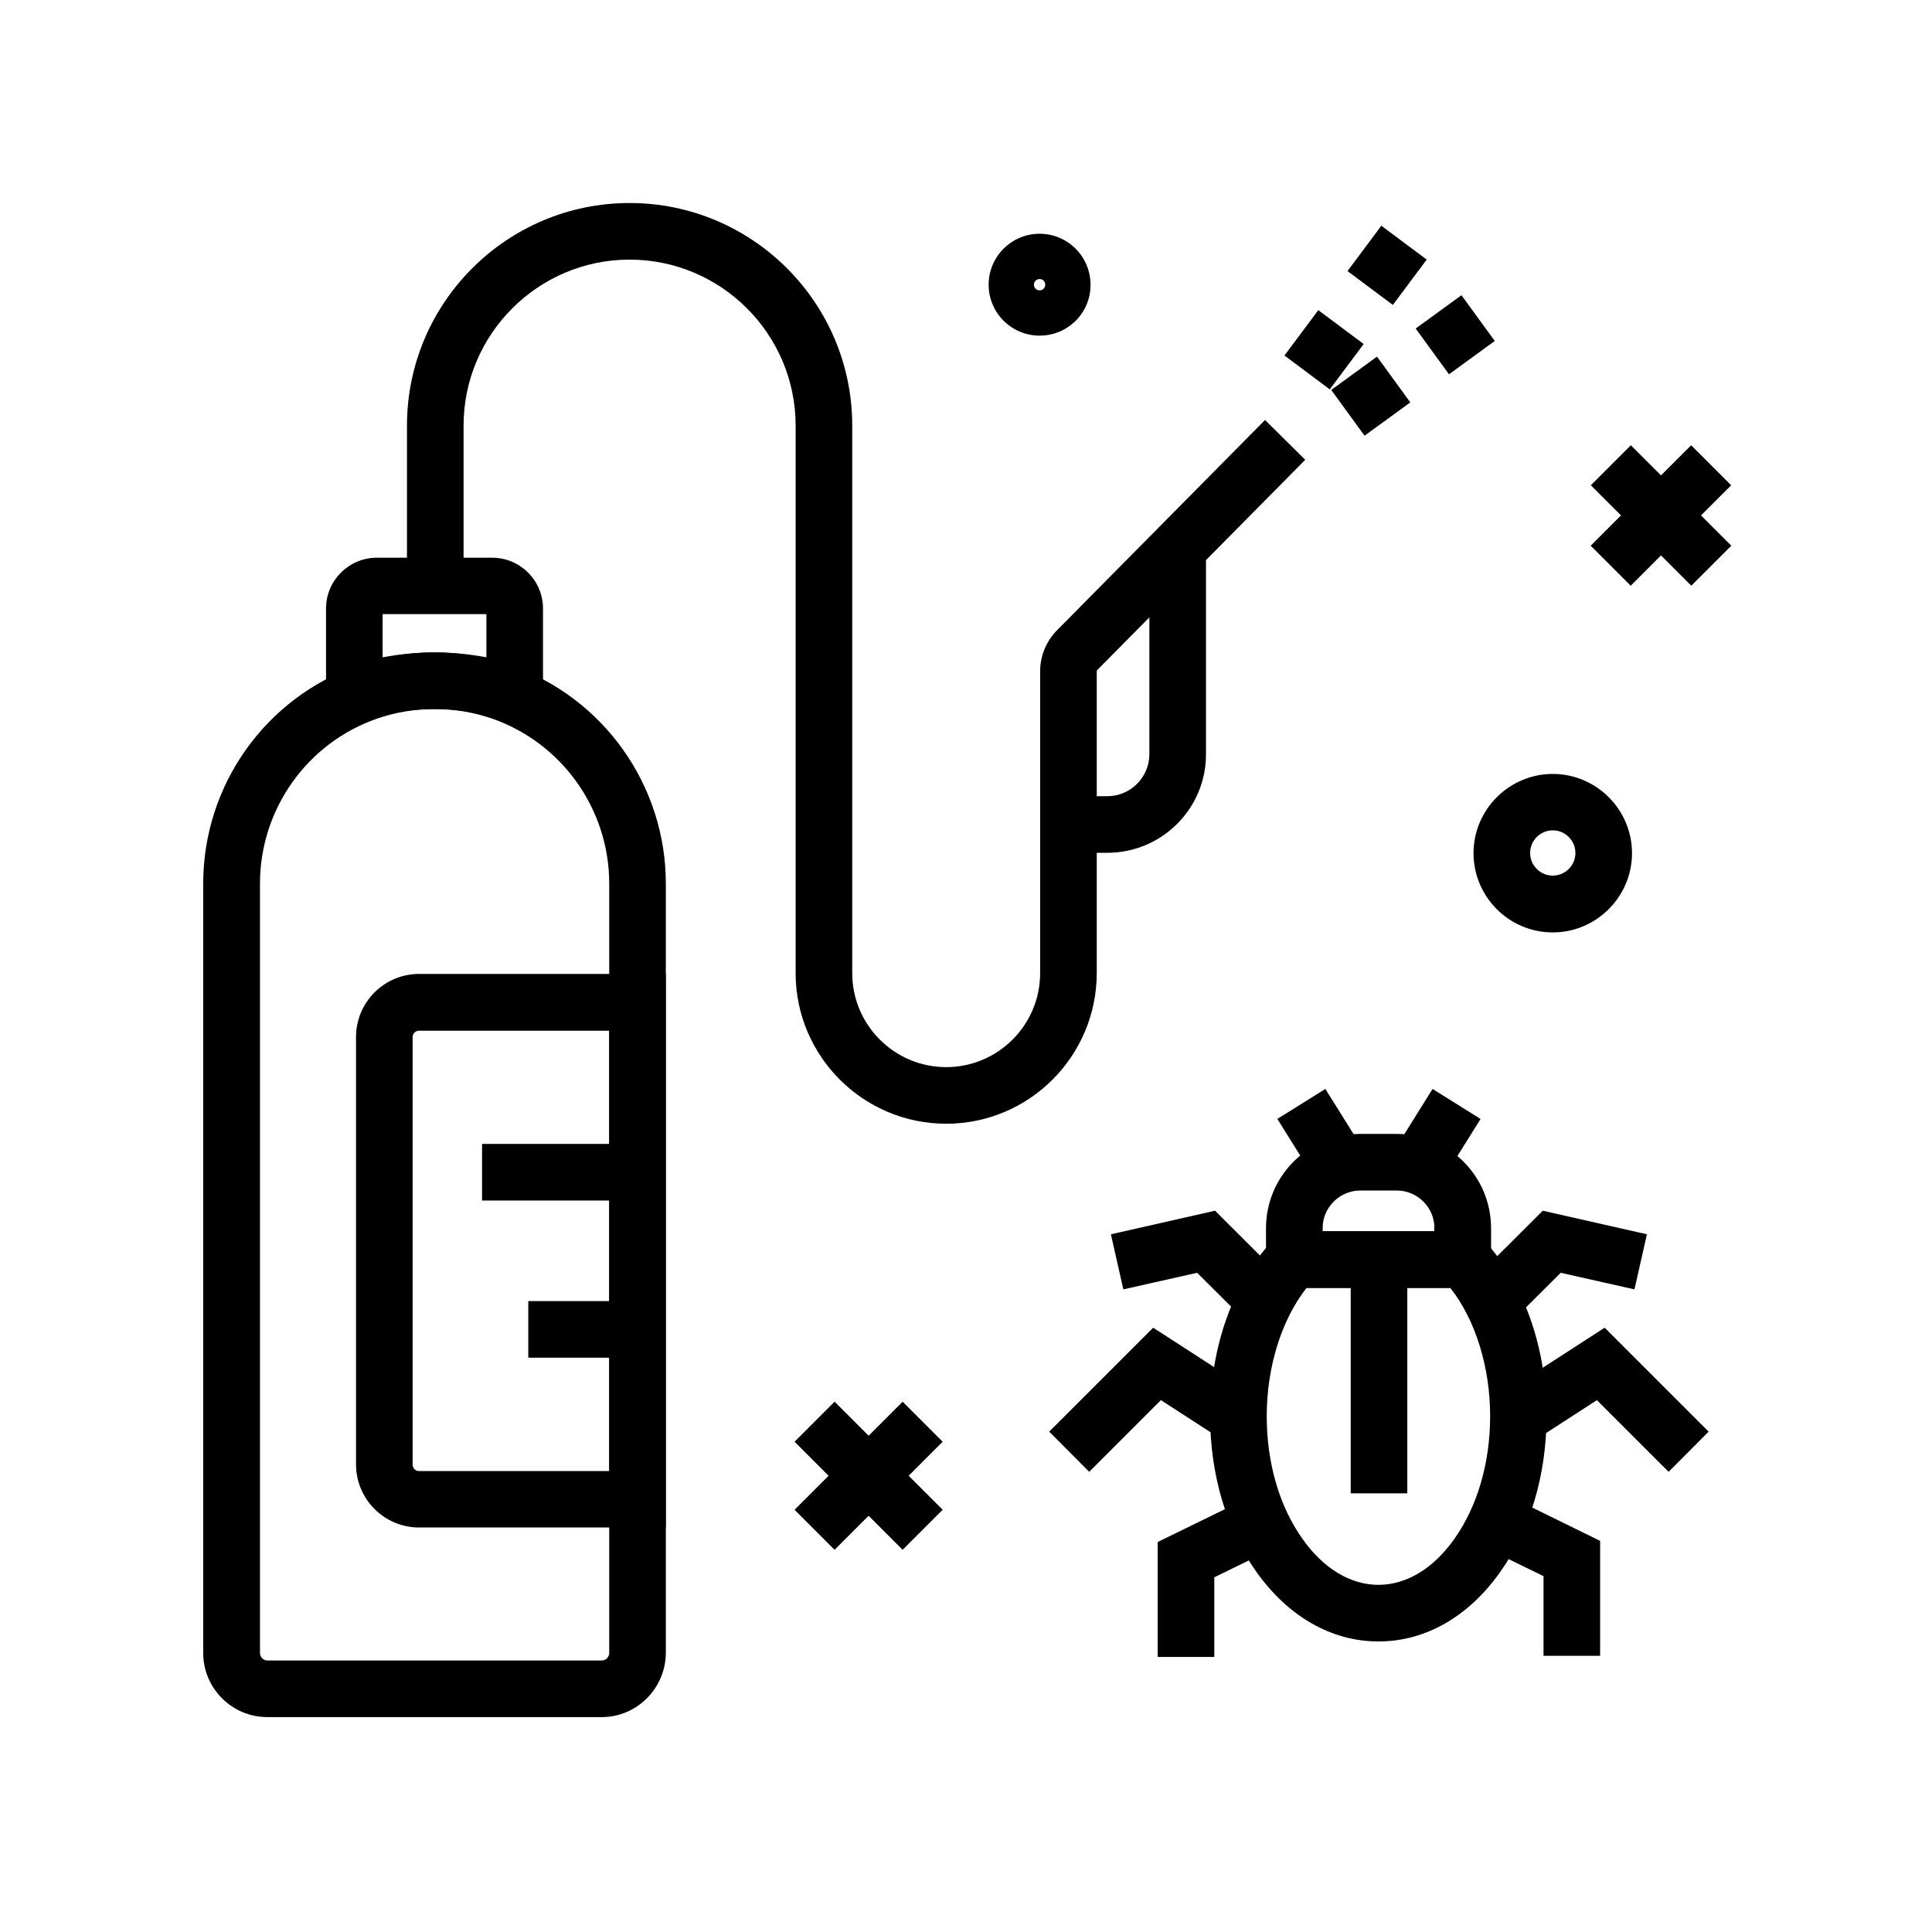 <svg xmlns="http://www.w3.org/2000/svg" width="512pt" height="512pt" viewBox="0 0 512 512"><g><path d="m159.45 455.05h-88.598c-9.352 0-17-7.602-17-17v-203.9c0-26.051 16.5-49.301 41.102-57.852 6.5-2.25 13.25-3.398 20.199-3.398 6.898 0 13.699 1.148 20.199 3.398 24.551 8.551 41.102 31.801 41.102 57.852v203.9c-0.055 9.352-7.652 17.004-17.004 17.004zm-44.301-267.15c-5.25 0-10.352 0.852-15.25 2.551-18.551 6.449-31 24.051-31 43.699v203.9c0 1.102 0.898 2 2 2h88.551c1.102 0 2-0.898 2-2v-203.9c0-19.648-12.449-37.199-31-43.699-4.949-1.699-10.051-2.551-15.301-2.551z"></path><path d="m143.9 194.55-9.949-3.5c-6-2.102-12.352-3.148-18.801-3.148-6.449 0-12.75 1.051-18.801 3.148l-9.949 3.5v-33.301c0-7.398 6.051-13.449 13.449-13.449h30.602c7.398 0 13.449 6.051 13.449 13.449zm-28.75-21.652c4.648 0 9.25 0.449 13.75 1.301v-11.449h-27.5v11.449c4.5-0.848 9.102-1.301 13.75-1.301z"></path><path d="m176.45 404.8h-65.398c-9.199 0-16.699-7.5-16.699-16.699v-113.3c0-9.199 7.5-16.699 16.699-16.699h65.398zm-65.398-131.65c-0.949 0-1.699 0.75-1.699 1.699v113.3c0 0.949 0.75 1.699 1.699 1.699h50.398v-116.7z"></path><path d="m293.45 226h-10.301v-15h10.301c6.148 0 11.148-5 11.148-11.148v-54.5h15v54.5c0.051 14.398-11.699 26.148-26.148 26.148z"></path><path d="m250.75 297.8c-22 0-39.898-17.898-39.898-39.898v-145.1c0-24.25-19.75-44-44-44s-44 19.75-44 44v42.5h-15v-42.5c0-32.551 26.449-59 59-59 32.551 0 59 26.449 59 59v145.1c0 13.75 11.199 24.898 24.898 24.898 13.75 0 24.898-11.199 24.898-24.898v-79.953c0-4.148 1.602-8 4.5-10.949l55.102-55.699 10.648 10.551-55.098 55.699c-0.102 0.102-0.148 0.25-0.148 0.398v79.898c-0.004 22.051-17.902 39.953-39.902 39.953z"></path><path d="m395.15 341.3h-59.648v-15.801c0-13.801 11.199-25 25-25h9.648c13.801 0 25 11.199 25 25zm-44.648-15h29.648v-0.801c0-5.5-4.5-10-10-10h-9.648c-5.5 0-10 4.5-10 10z"></path><path d="m442.2 390.05-19-19-16.301 10.551-8.148-12.602 26.5-17.148 27.551 27.547z"></path><path d="m288.65 390.05-10.598-10.652 27.551-27.547 26.5 17.148-8.152 12.602-16.301-10.551z"></path><path d="m400.3 350.55-10.602-10.602 19.152-19.098 27.598 6.25-3.301 14.598-19.547-4.398z"></path><path d="m330.55 350.55-13.301-13.25-19.551 4.398-3.301-14.598 27.602-6.25 19.148 19.098z"></path><path d="m424.05 438.8h-15v-21.102l-15.449-7.551 6.598-13.5 23.852 11.703z"></path><path d="m321.8 439.1h-15v-30.453l23.848-11.648 6.602 13.449-15.449 7.551z"></path><path d="m357.95 333.6h15v62.148h-15z"></path><path d="m369.58 304.7 10.066-16.113 12.719 7.949-10.066 16.113z"></path><path d="m338.51 296.53 12.719-7.949 10.07 16.113-12.719 7.949z"></path><path d="m365.3 435c-12.398 0-23.898-6.551-32.352-18.449-7.898-11.102-12.25-25.75-12.25-41.25 0-18.398 6.148-35.5 16.801-46.852l12.949-13.75v11.602h29.648v-11.602l12.949 13.75c10.699 11.352 16.801 28.398 16.801 46.852 0 15.5-4.352 30.148-12.25 41.25-8.398 11.898-19.848 18.449-32.297 18.449zm-19.051-93.699c-6.648 8.5-10.551 20.949-10.551 34 0 12.398 3.352 23.949 9.5 32.551 5.551 7.852 12.699 12.148 20.102 12.148 7.398 0 14.551-4.301 20.102-12.148 6.102-8.602 9.5-20.148 9.5-32.551 0-13.051-3.898-25.5-10.551-34z"></path><path d="m421.55 144.62 26.621-26.621 10.605 10.605-26.621 26.621z"></path><path d="m421.59 128.6 10.605-10.605 26.621 26.621-10.605 10.605z"></path><path d="m210.57 400.11 28.637-28.637 10.605 10.605-28.637 28.637z"></path><path d="m210.57 382.07 10.605-10.605 28.637 28.637-10.605 10.605z"></path><path d="m352.79 103.34 12.129-8.828 8.828 12.129-12.129 8.828z"></path><path d="m375.17 87.062 12.129-8.828 8.828 12.129-12.129 8.828z"></path><path d="m340.39 94.215 8.973-12.02 12.02 8.973-8.973 12.02z"></path><path d="m357.1 71.84 8.973-12.02 12.02 8.973-8.973 12.02z"></path><path d="m275.5 88.949c-7.449 0-13.5-6.051-13.5-13.5s6.051-13.5 13.5-13.5 13.5 6.051 13.5 13.5c0.051 7.449-6 13.5-13.5 13.5zm0-15c-0.801 0-1.5 0.648-1.5 1.5 0 0.801 0.648 1.5 1.5 1.5s1.5-0.648 1.5-1.5c0-0.848-0.648-1.5-1.5-1.5z"></path><path d="m411.5 247.1c-11.602 0-21-9.449-21-21 0-11.551 9.449-21 21-21s21 9.449 21 21c0 11.547-9.449 21-21 21zm0-27.051c-3.301 0-6 2.699-6 6s2.699 6 6 6 6-2.699 6-6-2.699-6-6-6z"></path><path d="m127.75 303.15h41.199v15h-41.199z"></path><path d="m140 344.8h28.949v15h-28.949z"></path></g></svg>